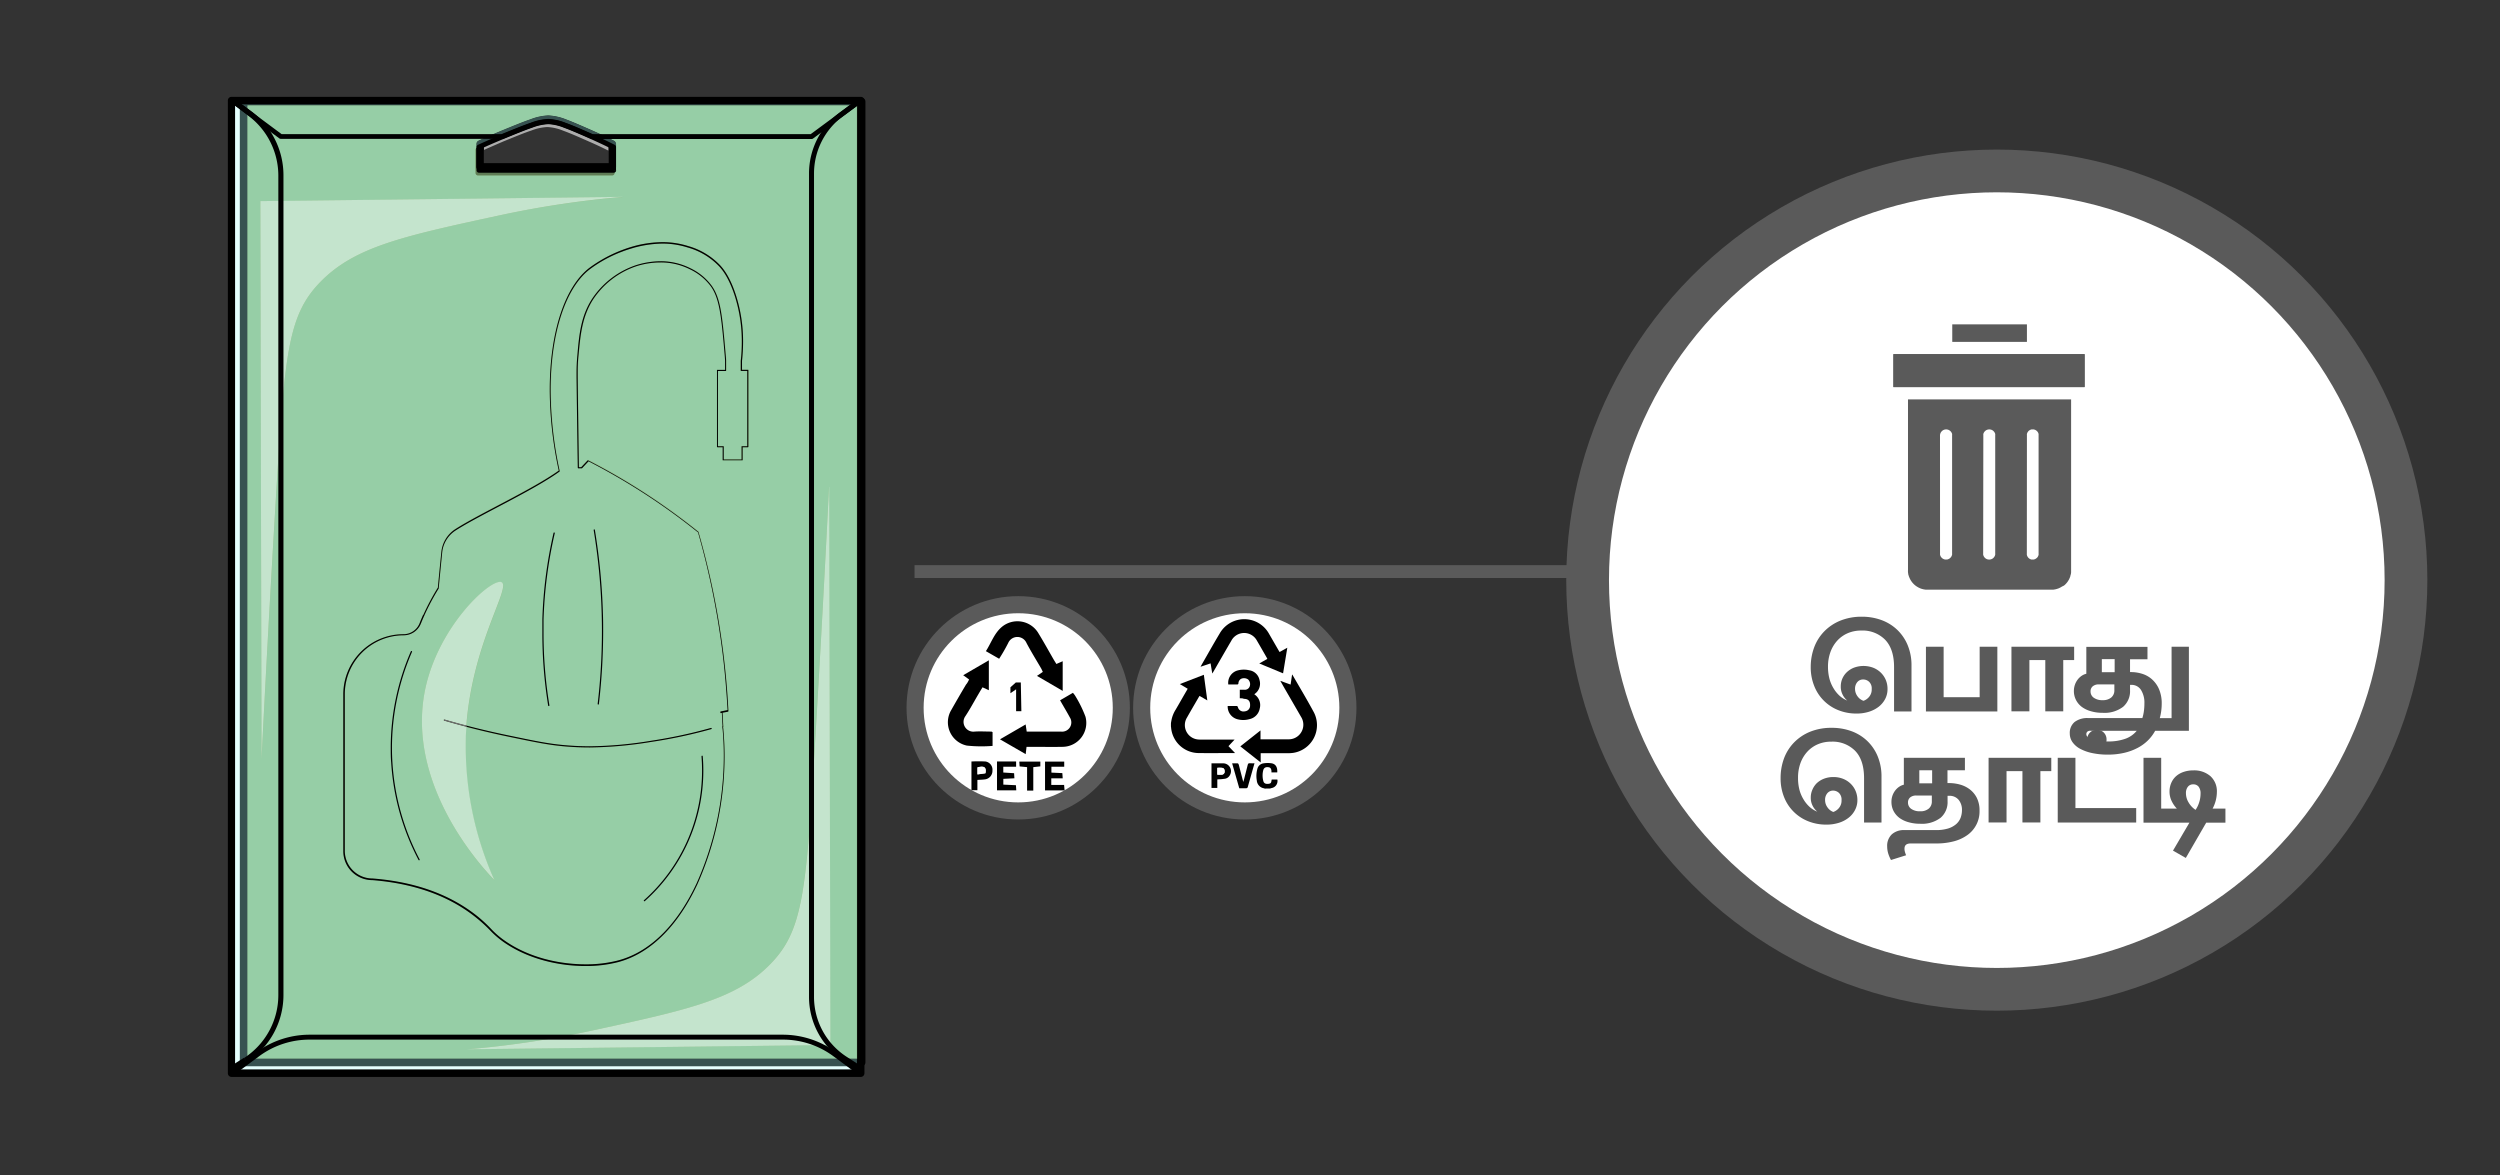 <svg xmlns="http://www.w3.org/2000/svg" xmlns:xlink="http://www.w3.org/1999/xlink" viewBox="0 0 585 275"><rect x="0" y="0" width="585" height="275" fill="#333333" stroke="none"/><defs><style>.cls-1{fill:#5a5a5a;}.cls-2{fill:#8cb77e;}.cls-3{fill:#e4fffe;}.cls-4{fill:#96cea6;}.cls-5{fill:#375251;}.cls-6{fill:#adadad;}.cls-7{fill:#5f7c55;}.cls-8{fill:#c4e4cd;}.cls-9{fill:#707070;}.cls-10,.cls-12,.cls-13{fill:#fff;}.cls-10,.cls-12,.cls-14{stroke:#5a5a5a;stroke-miterlimit:10;}.cls-10{stroke-width:10px;}.cls-11{clip-path:url(#clip-path);}.cls-12{stroke-width:4px;}.cls-14{fill:none;stroke-width:3px;}</style><clipPath id="clip-path"><rect class="cls-1" x="443.04" y="82.86" width="44.76" height="7.74"/></clipPath></defs><title>3.whattodo 585x275px-38</title><g id="Layer_72" data-name="Layer 72"><path class="cls-2" d="M57,23.76V248.61H201.65V23.76H57m86.3,15.29h-31V33.7c1.3-.59,3.24-1.46,5.63-2.44,5.56-2.27,8.38-3.41,10.42-3.38s4.67,1.16,9.75,3.38c2.19,1,4,1.83,5.16,2.44v5.35"/><path d="M57,23.76h-.86V248.61a.85.85,0,0,0,.86.86H201.65a.85.85,0,0,0,.86-.86V23.76a.86.86,0,0,0-.25-.61.82.82,0,0,0-.61-.25H57a.85.85,0,0,0-.86.86H57v.86H200.79V247.75H57.86v-224H57v0m86.3,15.29v-.86H113.21V33.7h-.87l.36.78c1.29-.58,3.22-1.45,5.6-2.42,2.73-1.12,4.8-2,6.4-2.51a11.2,11.2,0,0,1,3.59-.8h.08a11,11,0,0,1,3.49.81c1.49.55,3.39,1.38,5.94,2.49,2.17,1,3.93,1.82,5.11,2.42l.39-.77h-.86v5.35h.86v0h.86V33.7a.87.87,0,0,0-.47-.77c-1.2-.61-3-1.49-5.2-2.46-2.55-1.11-4.46-1.95-6-2.53a12.92,12.92,0,0,0-4-.92h-.11a13,13,0,0,0-4.15.9c-1.68.58-3.76,1.42-6.49,2.54-2.41,1-4.36,1.86-5.66,2.46a.85.85,0,0,0-.51.78v5.35a.88.88,0,0,0,.25.61.9.9,0,0,0,.61.25h31a.86.86,0,0,0,.61-.25.88.88,0,0,0,.25-.61h-.86"/><path class="cls-3" d="M56.14,24.39H55V250.28H200.52v-.81H57a.85.85,0,0,1-.86-.86V24.39"/><path class="cls-4" d="M115.69,206c-2.77-2.88-21.31-22.8-16-45.59,3.26-13.88,14.31-24.2,17.3-24.2a.83.83,0,0,1,.43.1c2.18,1.25-6.79,14.12-8.28,33.52q4.69,1.23,9.85,2.3c6.34,1.31,9.49,2,13.7,2.32,1.86.15,3.63.21,5.31.21a92.69,92.69,0,0,0,14.31-1.29,114.19,114.19,0,0,0,14-3h0a.15.15,0,0,1,.14.11.15.15,0,0,1-.1.17,115.54,115.54,0,0,1-14.09,3,94.27,94.27,0,0,1-14.35,1.29c-1.69,0-3.46-.06-5.34-.21-4.22-.33-7.39-1-13.73-2.33q-5.13-1.06-9.81-2.29c-.06.91-.11,1.83-.14,2.77A76.52,76.52,0,0,0,115.69,206M155,57a26.33,26.33,0,0,0-5.77.71l-.26.07c-.18,0-.43.1-.74.2-.64.18-1.55.46-2.61.87a30.75,30.75,0,0,0-7.5,4.09c-5.54,4.2-9.19,14.67-9.19,28.31A89.78,89.78,0,0,0,131,110.13a.13.13,0,0,1-.06.14c-6.19,4.46-18.65,10.14-24.27,13.75a6.94,6.94,0,0,0-3.16,5.14c-.3,3-.57,5.78-.82,8.39l0,.06A55,55,0,0,0,99.32,144v0h0v0c-.29.64-.56,1.29-.83,1.95a4.35,4.35,0,0,1-4,2.69,13.79,13.79,0,0,0-13.78,13.79v36.69a6.47,6.47,0,0,0,6.48,6.48h0c11.61.93,19.39,4.66,24.75,9a34,34,0,0,1,3.19,3,19.58,19.58,0,0,0,3.07,2.6c5.73,4,12.84,5.49,18.87,5.49a29.73,29.73,0,0,0,7.68-.93c8-2.16,14.11-9.1,18.28-18a73.23,73.23,0,0,0,6.33-29.94c0-2-.09-4-.26-6,0-.26-.05-.52-.08-.78a.13.13,0,0,1,.07-.14l-.16-3.1-.18,0-.11,0-.06-.1v-.07a.14.14,0,0,1,.11-.16l1.61-.32c-.23-4.42-.63-9.08-1.25-14a186.06,186.06,0,0,0-5.71-27.65c-3.38-2.71-7.17-5.53-11.4-8.32a151.59,151.59,0,0,0-14.21-8.3l-1.53,1.64-.1,0h-.74a.14.14,0,0,1-.14-.14c-.12-7.65-.21-14.68-.29-21.18,0-.26,0-.57,0-.92,0-1.06,0-2.49.2-4.25.44-4.81.83-9.05,3.4-13.1A19.93,19.93,0,0,1,149,62a19.52,19.52,0,0,1,5.58-.86,15.45,15.45,0,0,1,7,1.62,13.25,13.25,0,0,1,5,4.08c2.11,2.91,2.5,7.08,3.22,15.26.08,1,.14,1.77.18,2.29h0v2.29l0,.1-.1,0H168v17.58h1.23l.1,0,0,.1v3h4.18v-3l0-.1.1,0h1.23V86.82l-1.45,0-.11,0,0-.1V84.44h0a38.52,38.52,0,0,0,.25-4.42,35.23,35.23,0,0,0-1.65-10.81c-1.39-4.3-2.95-6.15-3.63-6.89a16.26,16.26,0,0,0-7.44-4.46A19.41,19.41,0,0,0,155,57M109.31,245.54a227.9,227.9,0,0,0,28.89-4.32c22.63-4.88,34-7.32,42-15.57,7.61-7.76,8.4-16.62,10.42-50.28,1.55-26,2.66-47.2,3.37-61.44q.15,65.28.28,130.58l-85,1M130.74,110.1a90,90,0,0,1-2.11-18.9c0-13.69,3.64-24.22,9.31-28.54a32.14,32.14,0,0,1,11.22-5.28,26.61,26.61,0,0,1,5.83-.72,19.77,19.77,0,0,1,6,.91,16.6,16.6,0,0,1,7.56,4.55c.7.75,2.3,2.65,3.69,7A35.12,35.12,0,0,1,173.88,80a41.29,41.29,0,0,1-.25,4.44v2.1l1.45,0h0l.11,0,0,.1v17.86l0,.1-.11.05h-1.23v2.95l0,.1-.1,0h-4.46l-.11,0,0-.1v-2.95h-1.23l-.1-.05,0-.1V86.67l0-.1.1,0h1.8V84.38h0c0-.52-.09-1.31-.18-2.27-.71-8.19-1.12-12.32-3.16-15.12a13,13,0,0,0-4.92-4,15.08,15.08,0,0,0-6.87-1.59,18.76,18.76,0,0,0-5.5.85,19.67,19.67,0,0,0-10.33,7.91c-2.52,4-2.91,8.16-3.36,13-.16,1.75-.19,3.18-.19,4.23,0,.35,0,.65,0,.92.07,6.46.17,13.44.28,21H136l1.56-1.68a.13.13,0,0,1,.1,0h.07A151.05,151.05,0,0,1,152.05,116c4.25,2.81,8.06,5.64,11.46,8.37l0,.07a185.58,185.58,0,0,1,5.73,27.73c.63,4.93,1,9.64,1.26,14.1a.14.14,0,0,1-.11.15l-1.26.25.17,3.32a.16.16,0,0,1-.06.13l.06.66c.18,2,.27,4,.27,6a73.53,73.53,0,0,1-6.36,30.06c-4.19,9-10.39,16-18.46,18.19A30.05,30.05,0,0,1,137,226c-6.08,0-13.24-1.5-19-5.53a21.21,21.21,0,0,1-3.1-2.63,34.64,34.64,0,0,0-3.17-2.94c-5.32-4.31-13-8-24.58-9a6.77,6.77,0,0,1-6.77-6.77V162.45a14.07,14.07,0,0,1,14.07-14.08,4.05,4.05,0,0,0,3.76-2.51q.4-1,.84-2h0l0-.05h0a54,54,0,0,1,3.38-6.36c.24-2.61.52-5.4.82-8.36a7.22,7.22,0,0,1,3.28-5.35c5.64-3.62,18-9.26,24.19-13.68M61.21,177.67q-.14-65.29-.28-130.58l85-1A227.68,227.68,0,0,0,117,50.37C94.39,55.26,83.07,57.7,75,65.94c-7.6,7.77-8.4,16.62-10.41,50.28-1.56,26-2.67,47.21-3.38,61.45m50.27-143V33.7a.85.85,0,0,1,.51-.78c1.3-.6,3.25-1.47,5.66-2.46,2.73-1.12,4.81-2,6.49-2.54a13,13,0,0,1,4.15-.9h.11a12.92,12.92,0,0,1,4,.92c1.58.58,3.49,1.42,6,2.53,2.21,1,4,1.85,5.2,2.46a.87.87,0,0,1,.47.77v5.35h0a.88.88,0,0,1-.25.61l-.09.07v.75h0a.56.56,0,0,1-.17.4.54.54,0,0,1-.4.17H111.86a.58.58,0,0,1-.41-.17.59.59,0,0,1-.16-.4V35.07a.59.59,0,0,1,.19-.43m89-10H57.86V247.75H200.52V24.62"/><path class="cls-5" d="M144.16,39.05h-.34v.68l.09-.07a.88.88,0,0,0,.25-.61M128.29,27a13,13,0,0,0-4.15.9c-1.68.58-3.76,1.42-6.49,2.54-2.41,1-4.36,1.86-5.66,2.46a.85.85,0,0,0-.51.78v.94a.67.67,0,0,1,.14-.09c1.32-.6,3.29-1.48,5.73-2.47,2.77-1.13,4.88-2,6.57-2.57a13.22,13.22,0,0,1,4.11-.88h.11a12.3,12.3,0,0,1,4,.91c1.59.57,3.53,1.42,6.11,2.54,2.23,1,4,1.86,5.26,2.48a.58.58,0,0,1,.31.51v4h.34V33.7a.87.87,0,0,0-.47-.77c-1.2-.61-3-1.49-5.2-2.46-2.55-1.11-4.46-1.95-6-2.53a12.92,12.92,0,0,0-4-.92h-.11m72.23-2.63H56.14V248.61a.85.85,0,0,0,.86.86H200.52v-1.72H57.86V24.62H200.52v-.23"/><path class="cls-6" d="M200.56,249.47h0v.81h0v-.81M56.14,24.38h0"/><path d="M200.56,247.75h0v1.72h0v-1.72m0-223.37h0v.23h0v-.24"/><polyline class="cls-7" points="200.56 24.62 200.52 24.62 200.52 247.75 200.56 247.75 200.56 24.62"/><path class="cls-6" d="M128.27,28.75a11.62,11.62,0,0,0-3.57.8c-1.6.55-3.67,1.39-6.4,2.51-2.09.85-3.83,1.62-5.09,2.2v.84c1.21-.54,2.77-1.22,4.57-2,2.78-1.13,4.87-2,6.51-2.54a12.16,12.16,0,0,1,3.73-.83h.09a11.17,11.17,0,0,1,3.64.84c1.53.55,3.46,1.39,6,2.52,1.89.82,3.48,1.59,4.65,2.17V34.23c-1.16-.58-2.74-1.35-4.64-2.18-2.55-1.11-4.45-1.94-5.94-2.49a11,11,0,0,0-3.49-.81h-.1"/><path class="cls-7" d="M143.82,39.73a.82.82,0,0,1-.52.18h-.05v.57h.57v-.75m-32.34-5.09a.59.59,0,0,0-.19.43v5.41a.59.59,0,0,0,.16.4.58.58,0,0,0,.41.17h31.39a.54.54,0,0,0,.4-.17.56.56,0,0,0,.17-.4h-.57v-.57H112.34a.9.9,0,0,1-.61-.25.88.88,0,0,1-.25-.61V34.64"/><path d="M113.21,34.26c1.26-.58,3-1.35,5.09-2.2,2.73-1.12,4.8-2,6.4-2.51a11.62,11.62,0,0,1,3.57-.8h.1a11,11,0,0,1,3.49.81c1.49.55,3.39,1.38,5.94,2.49,1.9.83,3.48,1.6,4.64,2.18v1.08l.23.12V39.9H112.44V35.45l.77-.35v-.84M128,28.63a13.22,13.22,0,0,0-4.11.88c-1.69.58-3.8,1.44-6.57,2.57-2.44,1-4.41,1.87-5.73,2.47a.67.67,0,0,0-.14.09v4.41a.88.88,0,0,0,.25.61.9.9,0,0,0,.61.25h31a.82.82,0,0,0,.52-.18v-.68h-.52v0h.52v-4a.58.58,0,0,0-.31-.51c-1.22-.62-3-1.5-5.26-2.48-2.58-1.12-4.52-2-6.11-2.54a12.3,12.3,0,0,0-4-.91H128"/><path d="M175.08,86.67v-.14l-1.6,0v.15h.15V84.44h-.15l.15,0a41.47,41.47,0,0,0,.25-4.45,35.12,35.12,0,0,0-1.67-10.9c-1.39-4.34-3-6.24-3.69-7A16.6,16.6,0,0,0,161,57.57a19.77,19.77,0,0,0-6-.91,26.61,26.61,0,0,0-5.83.72,32.14,32.14,0,0,0-11.22,5.28c-5.67,4.32-9.3,14.85-9.31,28.54a90.29,90.29,0,0,0,2.13,19l.14,0-.09-.12c-6.15,4.43-18.6,10.11-24.26,13.74a7.22,7.22,0,0,0-3.28,5.35c-.3,3-.58,5.78-.82,8.39l.14,0-.12-.08a55.55,55.55,0,0,0-3.41,6.4l.13.06-.11-.09v0l0,.05v0l.14,0L99,143.9c-.29.65-.57,1.3-.84,2a4.05,4.05,0,0,1-3.76,2.51,14.07,14.07,0,0,0-14.07,14.08v36.69a6.77,6.77,0,0,0,6.77,6.77v0c11.55.92,19.27,4.63,24.59,9a34.64,34.64,0,0,1,3.17,2.94,21.21,21.21,0,0,0,3.1,2.63c5.8,4,13,5.53,19,5.53a30.05,30.05,0,0,0,7.76-.93c8.07-2.2,14.27-9.21,18.46-18.19a73.53,73.53,0,0,0,6.36-30.06c0-2-.09-4.05-.27-6,0-.26-.05-.52-.08-.78h-.14l0,.14h.08a.14.14,0,0,0,.11-.15l-.17-3.38,0-.11-.12,0-.35.07,0,.14.14,0v-.06l-.14,0,0,.14,1.73-.34a.14.14,0,0,0,.11-.15c-.22-4.46-.63-9.17-1.26-14.1a185.58,185.58,0,0,0-5.73-27.73l0-.07c-3.4-2.73-7.21-5.56-11.46-8.37a151.05,151.05,0,0,0-14.33-8.37.15.15,0,0,0-.17,0L136,109.33h-.68v.14h.14c-.11-7.66-.21-14.68-.28-21.18,0-.27,0-.57,0-.92,0-1.05,0-2.48.19-4.23.45-4.81.84-9,3.36-13A19.67,19.67,0,0,1,149,62.26a18.76,18.76,0,0,1,5.5-.85A15.08,15.08,0,0,1,161.41,63a13,13,0,0,1,4.92,4c2,2.8,2.45,6.93,3.16,15.12.09,1,.15,1.76.18,2.28h0v2.29h.15v-.14h-1.95l-.1,0,0,.1v17.86l0,.1.1.05h1.23v2.95l0,.1.11,0h4.46l.1,0,0-.1v-2.95h1.23l.11-.05,0-.1V86.67l0-.1-.11,0v.14h-.14v17.72h-1.23l-.1,0,0,.1v3h-4.18v-3l0-.1-.1,0H168V86.81h1.8l.1,0,0-.1V84.38h0c0-.52-.1-1.32-.18-2.29-.72-8.18-1.11-12.35-3.22-15.26a13.25,13.25,0,0,0-5-4.08,15.45,15.45,0,0,0-7-1.62A19.52,19.52,0,0,0,149,62a19.93,19.93,0,0,0-10.49,8c-2.57,4-3,8.29-3.4,13.1-.17,1.76-.2,3.19-.2,4.25,0,.35,0,.66,0,.92.08,6.5.17,13.53.29,21.18a.14.14,0,0,0,.14.14h.74l.1,0,1.61-1.72-.11-.1-.06.13a152.53,152.53,0,0,1,14.3,8.35c4.24,2.8,8.05,5.63,11.44,8.35l.09-.11-.14,0A186.32,186.32,0,0,1,169,152.2c.63,4.92,1,9.62,1.26,14.07h.14l0-.14-1.73.35a.14.14,0,0,0-.11.16v.07l.06.1.11,0,.18,0,.17,3.21h.14l0-.15-.08,0a.14.14,0,0,0-.11.16c0,.26.05.52.08.78.17,1.95.26,3.95.26,6A73.23,73.23,0,0,1,163,206.72c-4.17,8.93-10.32,15.87-18.28,18a29.73,29.73,0,0,1-7.68.93c-6,0-13.14-1.5-18.87-5.49a19.58,19.58,0,0,1-3.07-2.6,34,34,0,0,0-3.19-3c-5.36-4.36-13.14-8.09-24.75-9h0a6.47,6.47,0,0,1-6.48-6.48V162.45a13.79,13.79,0,0,1,13.78-13.79,4.35,4.35,0,0,0,4-2.69c.27-.66.54-1.31.83-1.95V144l-.14,0,.11.08h0l0,0a55,55,0,0,1,3.39-6.37l0-.06c.25-2.61.52-5.42.82-8.39a6.94,6.94,0,0,1,3.16-5.14c5.62-3.61,18.08-9.29,24.27-13.75a.13.13,0,0,0,.06-.14,89.78,89.78,0,0,1-2.12-18.93c0-13.64,3.65-24.11,9.19-28.31a30.75,30.75,0,0,1,7.5-4.09c1.06-.41,2-.69,2.61-.87.31-.1.56-.16.74-.2l.26-.07A26.33,26.33,0,0,1,155,57a19.41,19.41,0,0,1,5.88.9,16.26,16.26,0,0,1,7.44,4.46c.68.74,2.24,2.59,3.63,6.89A35.23,35.23,0,0,1,173.59,80a38.52,38.52,0,0,1-.25,4.42h0V86.7l0,.1.11,0,1.6,0v-.14h0"/><path d="M201.42,251.14v-.86H55V24.38H200.56V251.14h.86v0h.86V23.52a.85.85,0,0,0-.86-.86H54.18a.85.85,0,0,0-.86.86V251.14a.88.88,0,0,0,.25.61.86.86,0,0,0,.61.25H201.42a.86.86,0,0,0,.61-.25.88.88,0,0,0,.25-.61h-.86"/><path d="M143.56,39.85v-.58H112.62V34.4h-.57l.23.53c1.31-.6,3.28-1.48,5.71-2.48,2.78-1.14,4.89-2,6.53-2.56a12.07,12.07,0,0,1,3.76-.83h.08a11.27,11.27,0,0,1,3.65.85c1.54.56,3.48,1.4,6.06,2.54,2.22,1,4,1.85,5.23,2.47l.26-.52H143v5.45h.58v0h.57V34.4a.58.58,0,0,0-.31-.51c-1.23-.62-3-1.51-5.29-2.5-2.58-1.13-4.53-2-6.12-2.56a12.5,12.5,0,0,0-4-.92h-.1a13.09,13.09,0,0,0-4.13.89c-1.7.59-3.81,1.45-6.59,2.59-2.45,1-4.43,1.89-5.75,2.49a.58.58,0,0,0-.34.52v5.45a.54.54,0,0,0,.17.4.57.57,0,0,0,.41.17h31.51a.58.58,0,0,0,.57-.57Z"/><path d="M164.15,177c.07.9.13,2,.13,3.31a40.59,40.59,0,0,1-13.59,30.34.15.15,0,0,0,0,.21.14.14,0,0,0,.2,0,40.86,40.86,0,0,0,13.69-30.56c0-1.3-.06-2.42-.14-3.33a.14.14,0,0,0-.28,0Z"/><path d="M103.93,168.63c4.63,1.34,9.65,2.62,15,3.73,6.34,1.31,9.51,2,13.73,2.33,1.88.15,3.65.21,5.34.21a94.27,94.27,0,0,0,14.35-1.29,115.54,115.54,0,0,0,14.09-3,.15.15,0,0,0,.1-.17.14.14,0,0,0-.18-.1,114.19,114.19,0,0,1-14,3,92.69,92.69,0,0,1-14.31,1.29c-1.68,0-3.45-.06-5.31-.21-4.21-.33-7.36-1-13.7-2.32-5.39-1.11-10.41-2.38-15-3.72a.14.14,0,0,0-.08.27"/><path d="M138.92,124.05a146.34,146.34,0,0,1,1.87,19.4q.06,2.18.06,4.26a144.24,144.24,0,0,1-1,17,.15.15,0,0,0,.13.16.15.15,0,0,0,.16-.13,146.82,146.82,0,0,0,1-17c0-1.4,0-2.82-.06-4.27A144.89,144.89,0,0,0,139.2,124a.15.15,0,0,0-.17-.12.14.14,0,0,0-.11.16Z"/><path d="M129.54,124.66A103.92,103.92,0,0,0,126.91,145c0,1.1,0,2.18,0,3.25a104.76,104.76,0,0,0,1.36,16.85.15.15,0,0,0,.17.12.16.16,0,0,0,.12-.17,104.1,104.1,0,0,1-1.37-16.8c0-1.06,0-2.15,0-3.25a104.23,104.23,0,0,1,2.63-20.23.15.15,0,0,0-.11-.17.13.13,0,0,0-.17.11Z"/><path d="M96.15,152.4A56.67,56.67,0,0,0,91.43,175c0,1.13,0,2.29.11,3.48a56.4,56.4,0,0,0,6.4,22.76.14.14,0,0,0,.19.06.15.15,0,0,0,.06-.2,56.23,56.23,0,0,1-6.36-22.64c-.08-1.18-.11-2.33-.11-3.46a56.43,56.43,0,0,1,4.69-22.46.14.14,0,0,0-.07-.19.14.14,0,0,0-.19.08Z"/><path class="cls-8" d="M194,113.93c-.71,14.24-1.82,35.45-3.37,61.44-2,33.66-2.81,42.52-10.42,50.28-8.07,8.25-19.39,10.69-42,15.57a227.9,227.9,0,0,1-28.89,4.32l85-1q-.14-65.3-.28-130.58"/><path class="cls-8" d="M145.92,46.06l-85,1q.14,65.3.28,130.58c.71-14.24,1.82-35.45,3.38-61.45C66.6,82.56,67.4,73.71,75,65.94c8.07-8.24,19.39-10.68,42-15.57a227.68,227.68,0,0,1,28.9-4.31"/><path class="cls-8" d="M117,136.16c-3,0-14,10.32-17.3,24.2-5.36,22.79,13.18,42.71,16,45.59A76.52,76.52,0,0,1,109,172.84c0-.94.08-1.86.14-2.77-1.8-.46-3.54-.95-5.24-1.44a.13.13,0,0,1-.09-.17.13.13,0,0,1,.13-.11h0c1.68.48,3.41,1,5.18,1.42,1.49-19.4,10.46-32.27,8.28-33.52a.83.83,0,0,0-.43-.1"/><path class="cls-9" d="M104,168.35a.13.13,0,0,0-.13.11.13.13,0,0,0,.09.17c1.7.49,3.44,1,5.24,1.44a2.64,2.64,0,0,0,0-.29c-1.77-.46-3.5-.94-5.18-1.42h0"/><path d="M57.39,248l-.31-.48-2.34,1.49V24.52L58,27A17.52,17.52,0,0,1,65.13,41V232.81a17.53,17.53,0,0,1-8,14.75l.31.48.31.48a18.65,18.65,0,0,0,8.58-15.71V41a18.67,18.67,0,0,0-7.57-15l-4.2-3.11a.58.58,0,0,0-.92.46V250.11a.58.58,0,0,0,.3.5.57.57,0,0,0,.59,0l3.22-2.07Z"/><path d="M201.44,250.11l.31-.49-3.6-2.31a16.69,16.69,0,0,1-7.67-14V40.61a16.7,16.7,0,0,1,6.76-13.41l3.63-2.68V250.11h.57l.31-.49-.31.49H202V23.38a.55.55,0,0,0-.32-.51.57.57,0,0,0-.6.05l-4.54,3.36a17.81,17.81,0,0,0-7.23,14.33V233.27a17.82,17.82,0,0,0,8.2,15l3.6,2.32a.57.57,0,0,0,.59,0,.58.58,0,0,0,.3-.5Z"/><path d="M183.19,242.7v-.58H72.42A20.91,20.91,0,0,0,60,246.23l-6.14,4.54a.57.57,0,0,0,.34,1H201.44a.58.58,0,0,0,.35-1l-6.14-4.54a21,21,0,0,0-12.46-4.11v1.15A19.79,19.79,0,0,1,195,247.15l4.74,3.51H55.91l4.74-3.51a19.79,19.79,0,0,1,11.77-3.88H183.19Z"/><path d="M54.17,23.38l-.34.46,11.53,8.54a.61.61,0,0,0,.35.11h51.75a.54.54,0,0,0,.22,0l.3-.12c2.78-1.14,4.88-2,6.53-2.57a12.38,12.38,0,0,1,3.75-.83h.09a11.6,11.6,0,0,1,3.65.85c1.53.56,3.47,1.41,6.06,2.54h0l.27.12a.69.69,0,0,0,.24.05h51.34a.6.6,0,0,0,.34-.11l11.54-8.54a.58.58,0,0,0-.35-1H54.17a.57.57,0,0,0-.34,1l.34-.46V24H199.7l-10,7.39H138.57v.58l.23-.53-.28-.12h0c-2.59-1.14-4.53-2-6.13-2.57a12.45,12.45,0,0,0-4-.92h-.11a12.82,12.82,0,0,0-4.12.9c-1.7.58-3.81,1.44-6.6,2.58l-.3.12.22.54v-.58H65.9L54.51,22.92l-.34.46v0Z"/></g><g id="Layer_52" data-name="Layer 52"><circle class="cls-10" cx="467.25" cy="135.75" r="95.75"/><path class="cls-1" d="M456.83,75.9H474.3V80H456.83Z"/><path class="cls-1" d="M446.47,133.41a3.4,3.4,0,0,0,0,.45,3.47,3.47,0,0,0,.06.45c0,.14.07.29.11.43s.1.29.16.42.12.28.19.41.15.26.23.39l.27.36.3.33a3.17,3.17,0,0,0,.34.3,2.42,2.42,0,0,0,.36.27l.38.23.41.2.42.15.44.11.44.07.45,0h29l.45,0,.44-.07.43-.11.43-.15.4-.2.38-.23A2.42,2.42,0,0,0,483,137a2.35,2.35,0,0,0,.33-.3q.17-.17.3-.33a3.18,3.18,0,0,0,.27-.37c.08-.12.16-.25.23-.38s.13-.27.19-.41a3.52,3.52,0,0,0,.15-.42c0-.14.08-.29.11-.44a3.11,3.11,0,0,0,.06-.44c0-.15,0-.3,0-.45v-40H446.47Zm27.83-31.59a1.15,1.15,0,0,1,0-.26,2.58,2.58,0,0,1,.08-.26,1.71,1.71,0,0,1,.13-.23,1.22,1.22,0,0,1,.37-.37,1.12,1.12,0,0,1,.24-.13,1,1,0,0,1,.25-.08,1.15,1.15,0,0,1,.26,0,1.32,1.32,0,0,1,.28,0l.26.07a1.36,1.36,0,0,1,.24.13,1.18,1.18,0,0,1,.22.17,1.12,1.12,0,0,1,.18.2c.05.08.1.16.14.24a2.58,2.58,0,0,1,.08.26,2.51,2.51,0,0,1,0,.27v27.69a1.33,1.33,0,0,1,0,.28,1.38,1.38,0,0,1-.08.27,2,2,0,0,1-.13.25.91.91,0,0,1-.18.21,1.63,1.63,0,0,1-.47.32l-.27.08-.28,0a1.24,1.24,0,0,1-.27,0,1.34,1.34,0,0,1-.26-.09l-.24-.13-.2-.18a1.18,1.18,0,0,1-.17-.22,1.27,1.27,0,0,1-.2-.51,2.45,2.45,0,0,1,0-.27Zm-10.2,0a1.09,1.09,0,0,1,0-.26,1.14,1.14,0,0,1,.09-.26,1.76,1.76,0,0,1,.14-.23,1.12,1.12,0,0,1,.18-.2,1.73,1.73,0,0,1,.21-.17,1.34,1.34,0,0,1,.24-.12,1.25,1.25,0,0,1,.26-.07,1.23,1.23,0,0,1,.54,0,1.25,1.25,0,0,1,.26.07,1.34,1.34,0,0,1,.24.12,1.2,1.2,0,0,1,.21.17,1.12,1.12,0,0,1,.18.2,1.76,1.76,0,0,1,.14.23,1.14,1.14,0,0,1,.09.26,1.09,1.09,0,0,1,0,.26v27.69a1.32,1.32,0,0,1,0,.28,2.76,2.76,0,0,1-.08.27,1.16,1.16,0,0,1-.14.24,1,1,0,0,1-.18.22.91.91,0,0,1-.21.18,1.19,1.19,0,0,1-.25.13.92.92,0,0,1-.27.08,1.32,1.32,0,0,1-.56,0,.92.92,0,0,1-.27-.08,1.22,1.22,0,0,1-.46-.31,1,1,0,0,1-.18-.22,1.12,1.12,0,0,1-.13-.24,1.43,1.43,0,0,1-.09-.27,2.64,2.64,0,0,1,0-.28Zm-10.14,0a1.09,1.09,0,0,1,.05-.26,1.14,1.14,0,0,1,.09-.26,1.09,1.09,0,0,1,.14-.23,1.12,1.12,0,0,1,.18-.2,1.2,1.2,0,0,1,.21-.17,1.34,1.34,0,0,1,.24-.12,1.11,1.11,0,0,1,.26-.07,1.23,1.23,0,0,1,.54,0,1.25,1.25,0,0,1,.26.07l.24.12.21.17a1.12,1.12,0,0,1,.18.2,1.76,1.76,0,0,1,.14.23,1.14,1.14,0,0,1,.09.26,1.09,1.09,0,0,1,0,.26v27.69a2.64,2.64,0,0,1,0,.28,1.43,1.43,0,0,1-.09.27,1.49,1.49,0,0,1-.13.25,1.8,1.8,0,0,1-.39.39,1.49,1.49,0,0,1-.25.13,1.43,1.43,0,0,1-.27.09,1.32,1.32,0,0,1-.28,0,1.27,1.27,0,0,1-.28,0,1.43,1.43,0,0,1-.27-.09,1.19,1.19,0,0,1-.25-.13,1.24,1.24,0,0,1-.22-.18l-.18-.21c-.05-.08-.09-.17-.13-.25a2.76,2.76,0,0,1-.08-.27,1.33,1.33,0,0,1,0-.28Z"/><rect class="cls-1" x="443.04" y="82.86" width="44.76" height="7.74"/><g class="cls-11"><path class="cls-1" d="M475.66,82.89H443.08v7.65H488V82.89Z"/></g></g><g id="Layer_54" data-name="Layer 54"><circle class="cls-12" cx="291.28" cy="165.63" r="24.13"/><circle class="cls-12" cx="238.26" cy="165.63" r="24.13"/><path d="M242.65,158.16l1.37-.94c-.13-.26-.23-.52-.36-.76-1.16-2-2.4-4-3.46-6a2.33,2.33,0,0,0-4.28,0,40.65,40.65,0,0,1-2.12,3.69l-3.1-1.78c1.23-1.92,1.93-4.12,3.67-5.62a5.7,5.7,0,0,1,8.66,1.5c1.23,2,2.37,4.08,3.55,6.12.18.31.38.61.61,1l1.48-.64v6.94Z"/><path d="M226.77,159l-1.38-1,6-3.49v7l-1.48-.68c-.35.57-.68,1.12-1,1.67-1,1.7-1.92,3.43-3,5.07a2.29,2.29,0,0,0,2.15,3.62c1.3-.09,2.62,0,3.92,0,.07,0,.13.06.28.13v3.22a32.26,32.26,0,0,1-6-.07,5.58,5.58,0,0,1-3.65-8.35c1.13-2,2.29-4,3.44-5.93C226.33,159.88,226.53,159.5,226.77,159Z"/><path d="M240.21,174.77l-.2,1.7L234,173l6-3.48.25,1.68H243c1.78,0,3.56,0,5.34,0a2.16,2.16,0,0,0,2-3.33c-.7-1.31-1.48-2.57-2.28-4l3-1.75a4.94,4.94,0,0,1,.55.72A28.09,28.09,0,0,1,254,167.7a5.6,5.6,0,0,1-5.37,7.06c-2.36.05-4.73,0-7.09,0Z"/><path d="M233.3,184.94v-6.75h4.47v1.22h-3v1.36l2.53.16.07,1.19-2.59.13v1.35l2.95.14.08,1.2Z"/><path d="M246,183.67h3l.11,1.28h-4.57v-6.73h4.49v1.19h-3v1.38l2.56.12.08,1.22H246Z"/><path d="M227.32,178.19a29.9,29.9,0,0,1,3.29,0,1.94,1.94,0,0,1,1.62,2.12,2,2,0,0,1-1.71,2.06c-.57.08-1.14.09-1.81.13v2.4h-1.39Zm1.41,3,1.86-.27c.28-1.42-.29-1.78-1.86-1.37Z"/><path d="M240.34,179.51l-1.75-.17-.07-1.12h4.92v1.11l-1.65.18V185h-1.45Z"/><path d="M239,166.42h-1.23V161.3l-1.33.91v-1.38l1.27-1.14h1.16C238.86,160.4,239,164.94,239,166.42Z"/><path class="cls-13" d="M228.73,181.23v-1.64c1.57-.41,2.14-.05,1.86,1.37Z"/><g id="NQHSj4.tif"><path class="cls-13" d="M302,160.19l-2.41-.81c.29.51.53.92.76,1.34l4.1,7.09a3.42,3.42,0,0,1-3,5.25h-6.11l-.38,0v-2.11l-4.72,3.73,4.76,3.76v-2.16h6.36a8.84,8.84,0,0,0,1.27-.08,6.56,6.56,0,0,0,4.85-9.44c-1.6-3-3.33-5.84-5-8.76a1,1,0,0,0-.12-.14Zm-1.76-2.63.95-5.95-1.8,1a3.85,3.85,0,0,1-.22-.35l-2.26-3.92a6.62,6.62,0,0,0-11.58,0c-1.46,2.46-2.86,4.95-4.29,7.43-.05.08-.08.16-.15.29l2.35-.79.39,2.37a4.17,4.17,0,0,0,.26-.41c1.4-2.42,2.79-4.85,4.2-7.26a3.39,3.39,0,0,1,6,0c.77,1.31,1.52,2.63,2.28,3.95l.15.3-1.89,1.07Zm-10.13,5.84c.35,0,.69,0,1,0,1,0,1.5.51,1.45,1.56a1.32,1.32,0,0,1-1.21,1.36,1.35,1.35,0,0,1-1.65-1c0-.1-.14-.23-.22-.24h-2.16a3.06,3.06,0,0,0,2.19,3.07,5.29,5.29,0,0,0,2.9,0,3.09,3.09,0,0,0,2.41-2.5,3,3,0,0,0-1.24-3.29s0,0,0-.07a2.93,2.93,0,0,0,1.19-3.27,2.87,2.87,0,0,0-2.41-2.31,5.54,5.54,0,0,0-2.8.07,3,3,0,0,0-2.1,3.26h2c.24,0,.34-.07.37-.31a1.29,1.29,0,0,1,.59-1,1.66,1.66,0,0,1,1.68.14,1.52,1.52,0,0,1,.37,1.63,1.2,1.2,0,0,1-1.26.77c-.35,0-.69,0-1.06,0Zm-5.26,19c.56,0,1.06,0,1.56-.1a1.6,1.6,0,0,0,1.38-.86,1.83,1.83,0,0,0-1.61-2.77c-.84-.05-1.68,0-2.51,0a1.16,1.16,0,0,0-.18,0v5.76h1.36Zm8.7-3.77c-.4,0-.74,0-1.09,0s-.42.08-.49.37c-.28,1.15-.58,2.3-.87,3.44-.05.17-.1.33-.18.57-.36-1.41-.7-2.74-1.05-4.05,0-.12-.16-.3-.25-.31-.42,0-.84,0-1.3,0l1.67,5.83c.55,0,1.05,0,1.55,0,.26,0,.38-.06.45-.33.34-1.28.72-2.55,1.08-3.82C293.23,179.76,293.38,179.21,293.55,178.61Z"/><path d="M274,169.35c0-.25.07-.5.11-.75a7.13,7.13,0,0,1,1-2.55c.87-1.49,1.72-3,2.59-4.49l.22-.39-1.84-1.1,5.62-2.17.81,6-1.81-1.06-.12.17c-.95,1.64-1.91,3.27-2.84,4.92a3.38,3.38,0,0,0,2,5,4,4,0,0,0,1.1.13h8.06l-1.44,1.54,1.54,1.61a1.23,1.23,0,0,1-.21,0c-2.84,0-5.67.05-8.51,0a6.52,6.52,0,0,1-6.24-5.92A3.43,3.43,0,0,0,274,170Z"/><path d="M295.91,184.53s-.06-.06-.09-.06a2,2,0,0,1-1.73-1.86,6.07,6.07,0,0,1,.13-2.68,1.71,1.71,0,0,1,1.47-1.31,6.11,6.11,0,0,1,1.91,0c.94.19,1.35.94,1.28,2.12h-1.36c0-.13,0-.25,0-.38-.06-.52-.27-.78-.7-.83-.61-.09-1,.1-1.19.6a4.94,4.94,0,0,0,0,2.67c.14.5.54.68,1.15.62s.67-.25.76-.77c0-.08,0-.15.06-.24h1.3a1.67,1.67,0,0,1-1.37,2l-.32.1Z"/><path d="M302,160.19l.35-2.36a1,1,0,0,1,.12.14c1.68,2.92,3.41,5.8,5,8.76a6.56,6.56,0,0,1-4.85,9.44,8.84,8.84,0,0,1-1.27.08H295v2.16l-4.76-3.76,4.72-3.73V173l.38,0h6.11a3.42,3.42,0,0,0,3-5.25l-4.1-7.09c-.23-.42-.47-.83-.76-1.34Z"/><path d="M300.24,157.56l-5.57-2.31,1.89-1.07-.15-.3c-.76-1.32-1.51-2.64-2.28-3.95a3.39,3.39,0,0,0-6,0c-1.41,2.41-2.8,4.84-4.2,7.26a4.17,4.17,0,0,1-.26.41l-.39-2.37-2.35.79c.07-.13.1-.21.15-.29,1.43-2.48,2.83-5,4.29-7.43a6.62,6.62,0,0,1,11.58,0l2.26,3.92a3.85,3.85,0,0,0,.22.35l1.8-1Z"/><path d="M290.11,163.4v-2c.37,0,.71,0,1.06,0a1.2,1.2,0,0,0,1.26-.77,1.52,1.52,0,0,0-.37-1.63,1.66,1.66,0,0,0-1.68-.14,1.29,1.29,0,0,0-.59,1c0,.24-.13.32-.37.31h-2a3,3,0,0,1,2.1-3.26,5.54,5.54,0,0,1,2.8-.07,2.87,2.87,0,0,1,2.41,2.31,2.93,2.93,0,0,1-1.19,3.27s0,.06,0,.07a3,3,0,0,1,1.24,3.29,3.09,3.09,0,0,1-2.41,2.5,5.29,5.29,0,0,1-2.9,0,3.06,3.06,0,0,1-2.19-3.07h2.16c.08,0,.19.14.22.24a1.35,1.35,0,0,0,1.65,1,1.32,1.32,0,0,0,1.21-1.36c.05-1.05-.42-1.55-1.45-1.56C290.8,163.39,290.46,163.4,290.11,163.4Z"/><path d="M284.85,182.38v2h-1.36v-5.76a1.16,1.16,0,0,1,.18,0c.83,0,1.67,0,2.51,0a1.83,1.83,0,0,1,1.61,2.77,1.6,1.6,0,0,1-1.38.86C285.91,182.34,285.41,182.35,284.85,182.38Zm0-1.11.34,0c.22,0,.44,0,.66,0a.69.69,0,0,0,.7-.76c0-.51-.18-.78-.65-.84a9.15,9.15,0,0,0-1.05,0Z"/><path d="M293.55,178.61c-.17.6-.32,1.15-.48,1.69-.36,1.27-.74,2.54-1.08,3.82-.07.27-.19.35-.45.33-.5,0-1,0-1.55,0l-1.67-5.83c.46,0,.88,0,1.3,0,.09,0,.22.19.25.31.35,1.31.69,2.64,1.05,4.05.08-.24.13-.4.18-.57.29-1.14.59-2.29.87-3.44.07-.29.19-.4.49-.37S293.15,178.61,293.55,178.61Z"/><path class="cls-13" d="M284.87,181.27v-1.6a9.15,9.15,0,0,1,1.05,0c.47.06.66.33.65.84a.69.69,0,0,1-.7.76c-.22,0-.44,0-.66,0Z"/></g><line class="cls-14" x1="214" y1="133.75" x2="372" y2="133.75"/></g><g id="all_text" data-name="all text"><path class="cls-1" d="M435.67,144.31a13.2,13.2,0,0,1,4.52.76,10.66,10.66,0,0,1,3.69,2.24,10.54,10.54,0,0,1,2.49,3.6,12.21,12.21,0,0,1,.92,4.86v10.71h-4.08V156.1c0-2.82-.7-4.95-2.08-6.39a7.4,7.4,0,0,0-5.61-2.16,7.8,7.8,0,0,0-3.13.61,7.16,7.16,0,0,0-2.46,1.74,8,8,0,0,0-1.61,2.69,10,10,0,0,0-.57,3.45,10.89,10.89,0,0,0,.35,2.82,8.62,8.62,0,0,0,1,2.29,7.52,7.52,0,0,0,1.42,1.71,5.89,5.89,0,0,0,1.74,1.07,4.14,4.14,0,0,1-1.1-1.41,4,4,0,0,1-.42-1.89,4.57,4.57,0,0,1,.35-1.79,4.65,4.65,0,0,1,1.05-1.53,5.16,5.16,0,0,1,1.7-1.08,6.44,6.44,0,0,1,4.44,0,5.41,5.41,0,0,1,1.77,1.11,5.18,5.18,0,0,1,1.2,1.71,5.38,5.38,0,0,1,.43,2.19,4.93,4.93,0,0,1-.55,2.32,5.55,5.55,0,0,1-1.52,1.82,7.22,7.22,0,0,1-2.28,1.17,9.44,9.44,0,0,1-2.87.42,11.26,11.26,0,0,1-4.34-.81,10,10,0,0,1-5.61-5.69,11.75,11.75,0,0,1-.8-4.39,13.18,13.18,0,0,1,.81-4.61,10.73,10.73,0,0,1,2.36-3.73,11.13,11.13,0,0,1,3.76-2.51A13.21,13.21,0,0,1,435.67,144.31Zm-1.59,16.89a2.89,2.89,0,0,0,.56,1.71,2.85,2.85,0,0,0,1.42,1.08,3,3,0,0,0,1.29-.9,2.65,2.65,0,0,0,.63-1.86,2.12,2.12,0,0,0-.6-1.68A2,2,0,0,0,436,159a1.73,1.73,0,0,0-1.39.61A2.36,2.36,0,0,0,434.08,161.2Z"/><path class="cls-1" d="M454.81,151.33v11.82h8.43V151.33h4.14v15.15H450.67V151.33Z"/><path class="cls-1" d="M485.35,151.33v3.12H482.8v12h-4.2v-12h-3.72v12h-4.2V151.33Z"/><path class="cls-1" d="M512.2,151.33V171h-7.89a9.76,9.76,0,0,1-1.72,2.28,10.2,10.2,0,0,1-2.43,1.75,13.08,13.08,0,0,1-3.12,1.14,16.64,16.64,0,0,1-3.8.41,17.2,17.2,0,0,1-3.66-.36,10.45,10.45,0,0,1-2.82-1,5.14,5.14,0,0,1-1.8-1.56,3.48,3.48,0,0,1-.63-2,3.32,3.32,0,0,1,1.11-2.7,4.88,4.88,0,0,1,3.21-.93h12.66a9.63,9.63,0,0,0,.36-1.62,13.39,13.39,0,0,0,.12-1.83,5.55,5.55,0,0,0-.79-3.12,2.59,2.59,0,0,0-2.3-1.2h-.27v1.26a4.82,4.82,0,0,1-1.63,3.88,7.2,7.2,0,0,1-4.79,1.4,9.58,9.58,0,0,1-2.7-.36,6.61,6.61,0,0,1-2.13-1,4.71,4.71,0,0,1-1.39-1.63,4.58,4.58,0,0,1-.5-2.13,4.39,4.39,0,0,1,.92-2.7,4,4,0,0,1,.93-.86,3.17,3.17,0,0,1,1.06-.46v-6.3h14.31v2.91h-4.08v3h.27a8.66,8.66,0,0,1,2.54.39,6.23,6.23,0,0,1,2.29,1.27,6.62,6.62,0,0,1,1.67,2.31,8.4,8.4,0,0,1,.64,3.47,12.72,12.72,0,0,1-.45,3.33h2.76V151.33ZM493.33,173.5a11.46,11.46,0,0,0,4-.63A6,6,0,0,0,500,171H489.16a1,1,0,0,0-.73.22.77.77,0,0,0-.23.56c0,.5.42.9,1.26,1.21A11.92,11.92,0,0,0,493.33,173.5Zm-2.19-13.35a2.15,2.15,0,0,0-1.42.43,1.5,1.5,0,0,0-.53,1.22,1.77,1.77,0,0,0,.75,1.47,3.4,3.4,0,0,0,2.1.57,3,3,0,0,0,2-.63,2.12,2.12,0,0,0,.72-1.68v-1.38Zm.69-2.85h3v-3.06h-3Z"/><path class="cls-1" d="M428.66,170.31a13.18,13.18,0,0,1,4.51.76,10.66,10.66,0,0,1,3.69,2.24,10.54,10.54,0,0,1,2.49,3.6,12.21,12.21,0,0,1,.92,4.86v10.71h-4.08V182.1q0-4.23-2.07-6.39a7.41,7.41,0,0,0-5.62-2.16,7.84,7.84,0,0,0-3.13.61,7.16,7.16,0,0,0-2.46,1.74,8,8,0,0,0-1.61,2.69,10,10,0,0,0-.56,3.45,10.9,10.9,0,0,0,.34,2.82,8.62,8.62,0,0,0,1,2.29,7.52,7.52,0,0,0,1.42,1.71,5.81,5.81,0,0,0,1.75,1.07,4.29,4.29,0,0,1-1.11-1.41,4,4,0,0,1-.42-1.89,4.41,4.41,0,0,1,.36-1.79,4.78,4.78,0,0,1,1-1.53,5.16,5.16,0,0,1,1.7-1.08,6,6,0,0,1,2.26-.4,6,6,0,0,1,2.18.39,5.41,5.41,0,0,1,1.77,1.11,5.18,5.18,0,0,1,1.2,1.71,5.39,5.39,0,0,1,.44,2.19,4.94,4.94,0,0,1-.56,2.32,5.43,5.43,0,0,1-1.52,1.82,7.06,7.06,0,0,1-2.27,1.17,9.55,9.55,0,0,1-2.88.42,11.3,11.3,0,0,1-4.34-.81,10,10,0,0,1-5.61-5.69,11.74,11.74,0,0,1-.79-4.39,13.18,13.18,0,0,1,.8-4.61,10.73,10.73,0,0,1,2.36-3.73,11.13,11.13,0,0,1,3.76-2.51A13.26,13.26,0,0,1,428.66,170.31Zm-1.59,16.89a2.88,2.88,0,0,0,.55,1.71A2.85,2.85,0,0,0,429,190a3,3,0,0,0,1.29-.9,2.65,2.65,0,0,0,.63-1.86,2.15,2.15,0,0,0-.59-1.68A2,2,0,0,0,429,185a1.75,1.75,0,0,0-1.4.61A2.35,2.35,0,0,0,427.07,187.2Z"/><path class="cls-1" d="M459.79,177.33v2.91h-4.08v3h.37a9.63,9.63,0,0,1,2.53.34,6.68,6.68,0,0,1,2.29,1.11,5.81,5.81,0,0,1,1.67,2,6.51,6.51,0,0,1,.64,3,6.76,6.76,0,0,1-2.91,5.76,9.62,9.62,0,0,1-3.19,1.44,15.79,15.79,0,0,1-4,.48h-6c-1,0-1.46.41-1.46,1.23a2.67,2.67,0,0,0,.1.73,6.42,6.42,0,0,0,.28.8l-3.54,1.11a8.43,8.43,0,0,1-.63-1.47,5.76,5.76,0,0,1-.26-1.68,3.69,3.69,0,0,1,1.08-2.85,4.21,4.21,0,0,1,3-1H453a9.55,9.55,0,0,0,2.81-.36,5.28,5.28,0,0,0,1.89-1,3.81,3.81,0,0,0,1.07-1.49,5.19,5.19,0,0,0,.33-1.81,3.66,3.66,0,0,0-.79-2.43,2.72,2.72,0,0,0-2.21-.93h-.37v1.26a4.82,4.82,0,0,1-1.63,3.88,7.2,7.2,0,0,1-4.79,1.4,9.63,9.63,0,0,1-2.7-.36,6.61,6.61,0,0,1-2.13-1,4.82,4.82,0,0,1-1.39-1.63,4.58,4.58,0,0,1-.49-2.13,4.3,4.3,0,0,1,.91-2.7,4,4,0,0,1,.93-.86,3.26,3.26,0,0,1,1.06-.46v-6.3Zm-11.37,8.82a2.17,2.17,0,0,0-1.42.43,1.5,1.5,0,0,0-.53,1.22,1.77,1.77,0,0,0,.75,1.47,3.42,3.42,0,0,0,2.11.57,2.92,2.92,0,0,0,2-.63,2.12,2.12,0,0,0,.72-1.68v-1.38Zm.7-2.85h3v-3.06h-3Z"/><path class="cls-1" d="M480,177.33v3.12h-2.55v12h-4.2v-12h-3.72v12h-4.2V177.33Z"/><path class="cls-1" d="M485.65,177.33v11.76h14.22v3.39H481.51V177.33Zm5-6.54a2.2,2.2,0,0,1,1.65.64,2.26,2.26,0,0,1,.63,1.64,2.23,2.23,0,0,1-.63,1.63,2.13,2.13,0,0,1-1.59.65,2.25,2.25,0,0,1-1.66-.65,2.21,2.21,0,0,1-.65-1.63,2.23,2.23,0,0,1,.65-1.64A2.16,2.16,0,0,1,490.66,170.79Z"/><path class="cls-1" d="M505.72,177.33v11.88h3.66a6.68,6.68,0,0,1-1.17-1.68,5,5,0,0,1-.54-2.34,5,5,0,0,1,.41-2,4.51,4.51,0,0,1,1.12-1.56,5.12,5.12,0,0,1,1.76-1,6.92,6.92,0,0,1,2.29-.36,5.79,5.79,0,0,1,4,1.36,4.77,4.77,0,0,1,1.5,3.71,8.42,8.42,0,0,1-1,3.87h3v3.3h-4.5l-4.77,8.25-3-1.71,3.84-6.54H501.58V177.33Zm7.5,6.21a1.51,1.51,0,0,0-1.26.57,2.3,2.3,0,0,0-.45,1.47,4.23,4.23,0,0,0,.65,2.25,5.26,5.26,0,0,0,1.6,1.68,6.4,6.4,0,0,0,.84-1.74,6.69,6.69,0,0,0,.33-2.07,2.51,2.51,0,0,0-.45-1.61A1.53,1.53,0,0,0,513.22,183.54Z"/></g></svg>